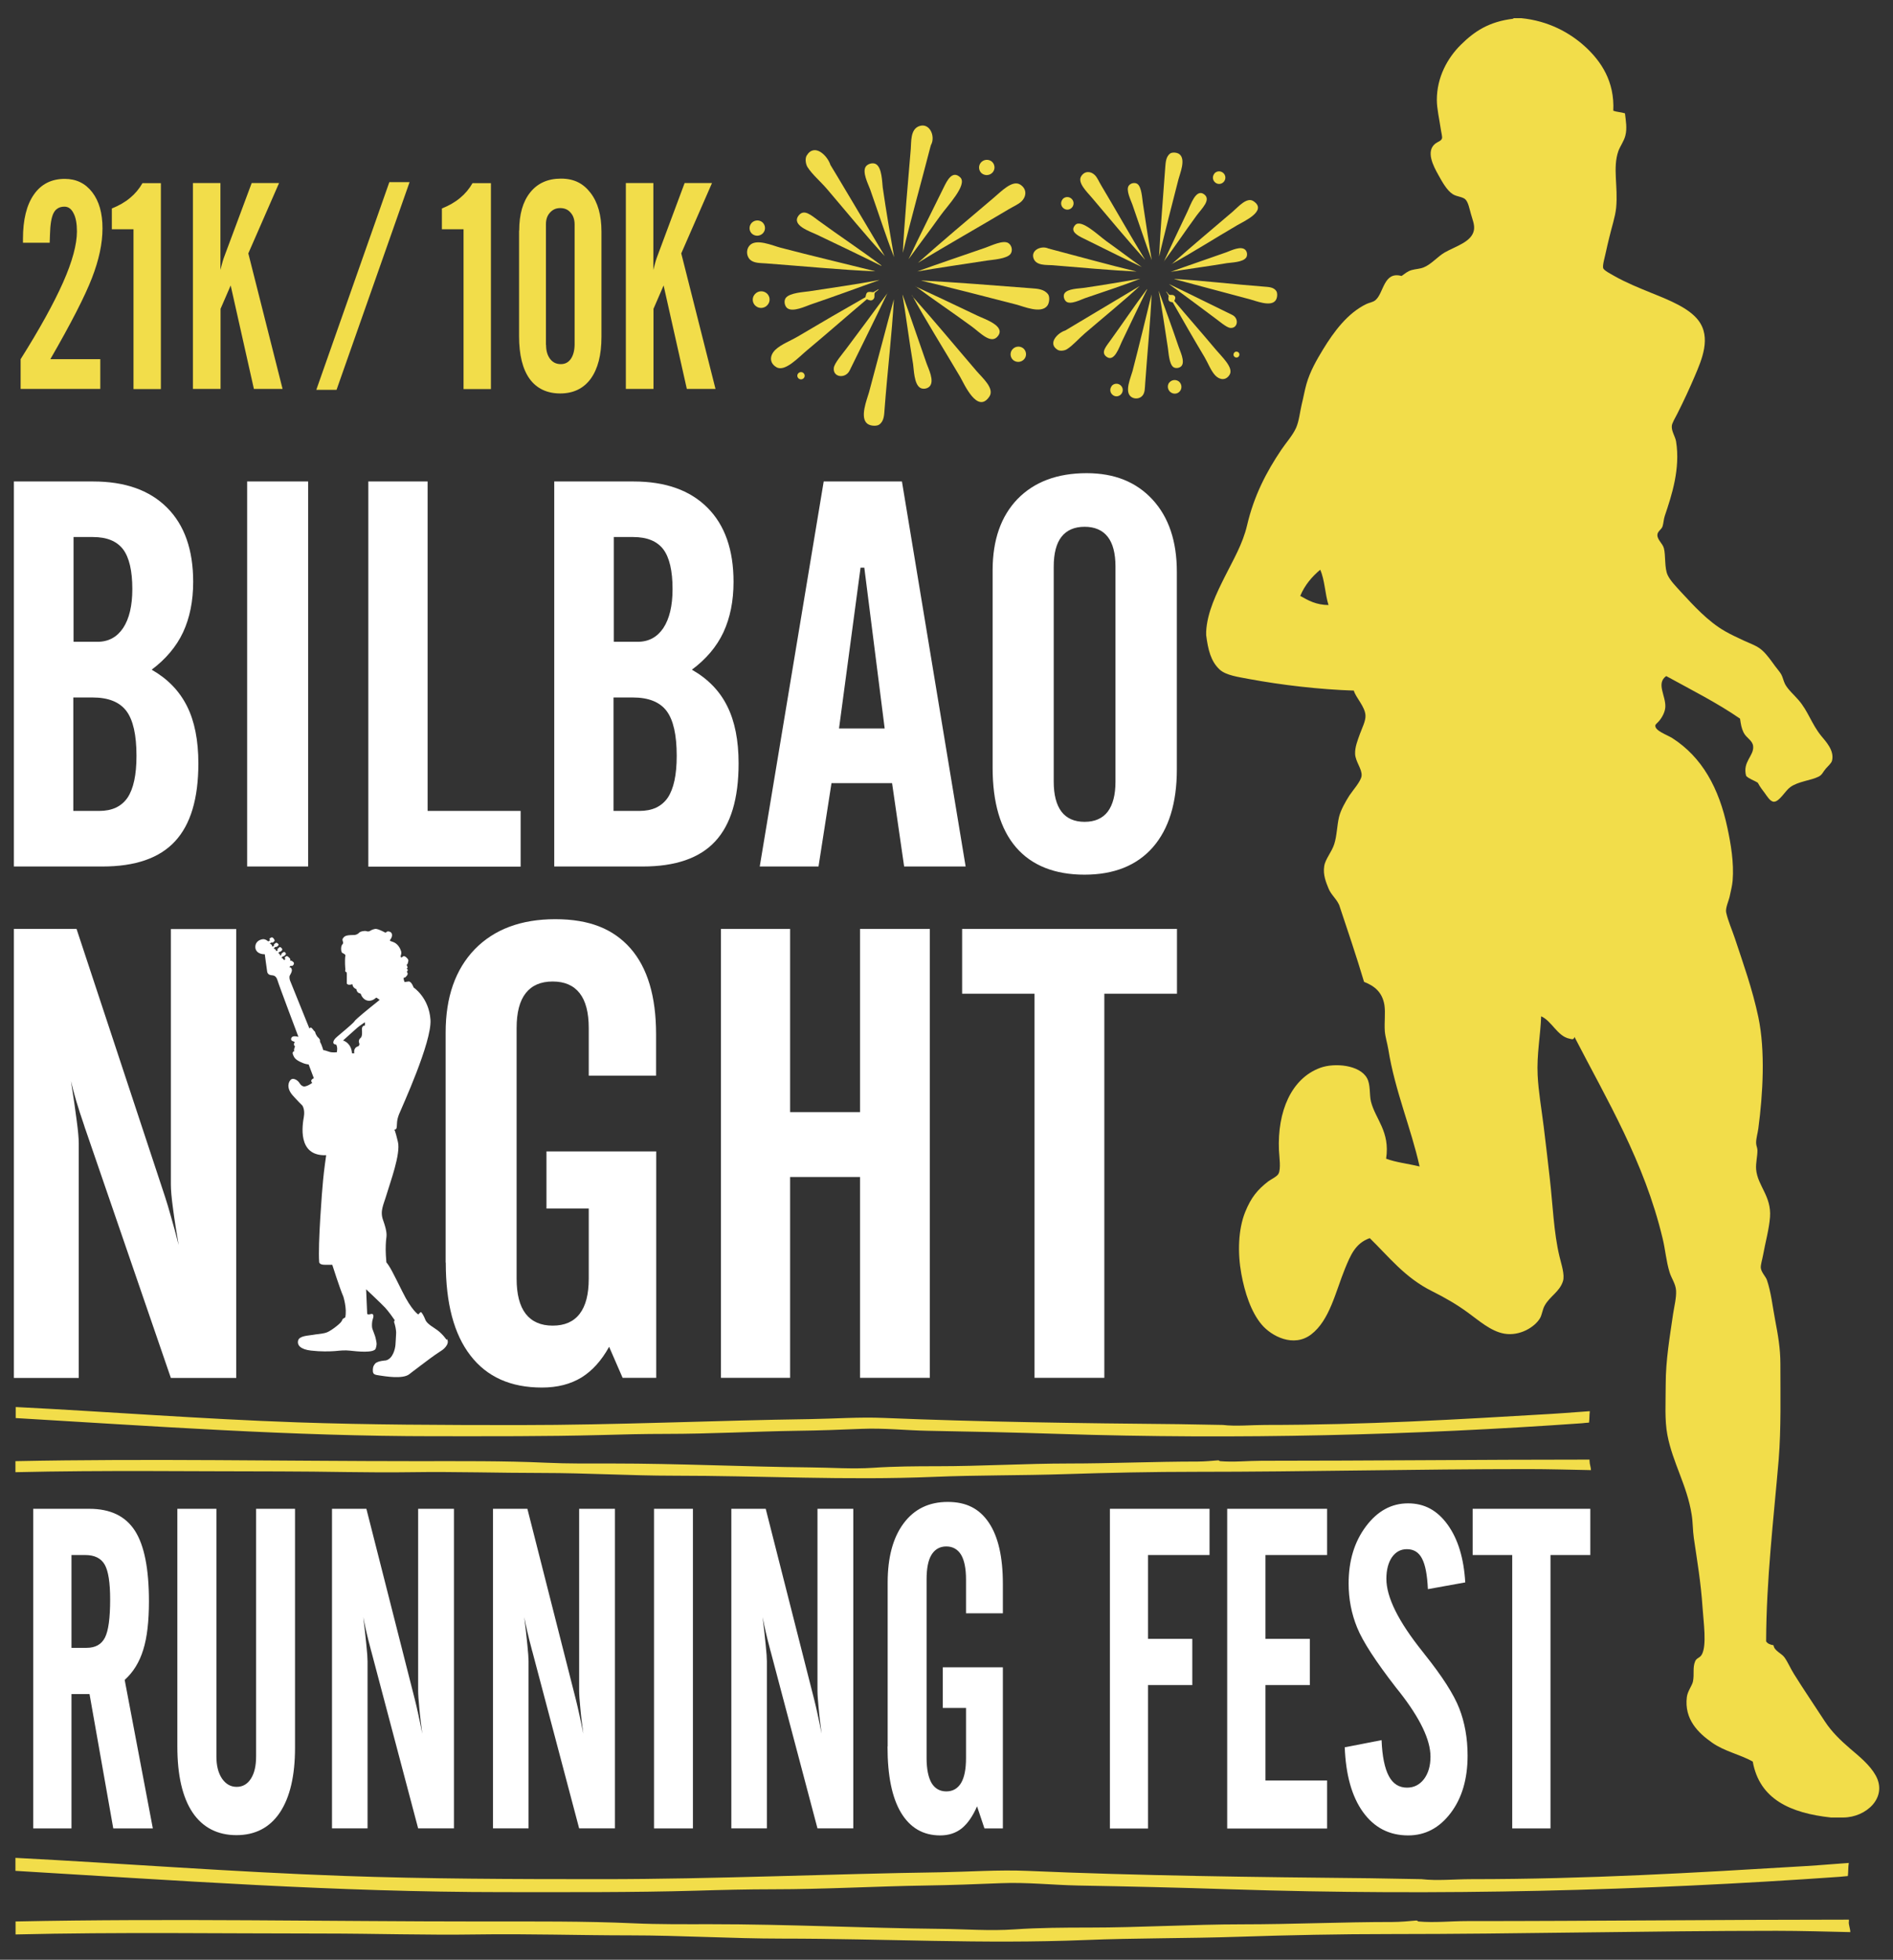 <?xml version="1.0" encoding="UTF-8"?>
<svg id="Capa_1" data-name="Capa 1" xmlns="http://www.w3.org/2000/svg" viewBox="0 0 145.91 150.97">
  <rect x="0" y="0" width="145.91" height="150.97" fill="#333333" stroke="none"/>
  <defs>
    <style>
      .cls-1, .cls-2 {
        fill-rule: evenodd;
      }

      .cls-1, .cls-3 {
        fill: #fff;
      }

      .cls-2, .cls-4 {
        fill: #f2dd4a;
      }
    </style>
  </defs>
  <path class="cls-1" d="M28.13,79c-.29,0-.23.38-.23.38,0,0,.05.45-.1.57-.15.12-.17.28-.11.42.06.14-.08.23-.08.23-.41.12-.3.54-.3.54h-.18c-.04-.74-.59-.96-.65-.97-.06-.01,0-.05,0-.05.06-.05.86-.78,1.05-.94.19-.16.49-.36.49-.36l.11-.07v.24ZM34.41,103.2s-.32-.5-.87-.85c-.55-.35-.7-.53-.77-.72-.07-.19-.27-.58-.34-.55-.07.04-.19.18-.19.18,0,0-.51-.3-1.23-1.77-.73-1.46-.93-1.88-1.23-2.25,0,0,0-.05-.04-.57-.03-.52,0-1.05.04-1.33.04-.28.01-.61-.25-1.34-.26-.72.03-1.17.28-2.02.25-.86,1.09-3.09.86-4.02-.22-.93-.28-.95-.28-.95,0,0,.16.05.19-.18.03-.23-.02-.5.18-1,.2-.5,2.54-5.57,2.42-7.28-.12-1.71-1.3-2.48-1.3-2.48,0,0-.17-.5-.4-.46-.23.04-.3.04-.3.04,0,0-.06-.16-.07-.27-.01-.12.03,0,.17-.13.14-.13.18-.25.11-.33-.06-.08.01-.12.03-.15.02-.04.02-.08-.05-.13-.07-.05.07-.03.04-.14-.03-.11-.07-.17-.07-.17,0,0,.08-.04.1-.16.02-.12.08-.18-.02-.31-.1-.13-.24-.23-.32-.2-.08.03-.16.16-.21.06-.05-.11.1-.21.02-.46-.08-.25-.25-.51-.49-.64-.24-.13-.46-.1-.32-.26.13-.16.21-.5-.07-.59-.28-.09-.22.14-.38.05-.16-.09-.49-.24-.64-.26-.15-.02-.38.08-.49.15-.11.08-.25.03-.32.01-.07-.02-.41.01-.53.14-.13.14-.31.18-.45.17-.14,0-.53,0-.68.13-.15.14-.17.22-.11.37.05.15,0,.16-.08.28-.08.12-.08.54.04.6.13.06.26.13.23.22-.03.1-.04.56-.01.92,0,0,.02.14,0,.21-.03.07.03.1.09.13,0,0,.03.02.03.14s0,.73,0,.73c0,0,.04.11.21.1.17-.01.22-.05.22-.05,0,0,0,.27.31.39,0,0,.02.24.22.31,0,0,.11,0,.14.11.03.1.21.44.56.47.35.03.58-.22.58-.22,0,0,.04-.04.12.03.08.07.18.12.18.12,0,0-1.38,1.1-1.71,1.41-.34.31-.14.16-.34.36-.2.2-.79.7-1.21,1.05-.43.35-.3.54-.3.54,0,0,.07.1.2.08,0,0,.07.12.08.3,0,.18-.03.3-.03.3,0,0-.34.04-.56-.03-.23-.07-.39-.14-.48-.13,0,0-.14-.46-.21-.56-.07-.1-.03-.12-.05-.22-.01-.1-.2-.26-.2-.26,0,0-.15-.22-.16-.32-.01-.1-.05-.06-.11-.15-.07-.09-.18-.25-.24-.23-.07.01-.1.07-.1.07,0,0-.07-.17-.18-.44-.11-.28-1.32-3.27-1.32-3.27,0,0-.07-.2-.02-.36,0,0,.22-.35.16-.47,0,0,0-.16-.19-.19l.11-.11s.08.05.16-.01c.07-.06.14-.18.03-.28-.11-.1-.2-.12-.26-.08,0,0,.12-.08-.05-.25-.17-.17-.23-.12-.29-.06-.05.05-.09.07,0,.17l-.11.09s-.02-.06-.08-.11c-.06-.06-.09-.09-.14-.07l.15-.13s.03.04.12-.05c.09-.09.14-.11.05-.23-.09-.11-.19,0-.24.04-.05.05-.11.07-.05.12l-.11.08s0-.16-.15-.2l.11-.1s.05.01.12-.05c.08-.06.13-.13.03-.24-.11-.11-.15-.08-.23,0-.08.07-.12.1-.06.17l-.12.08s0-.16-.2-.21l.13-.13s.08.03.16-.04c.08-.07.14-.12.04-.21-.1-.1-.15-.07-.23,0-.07.06-.11.08-.06.15l-.14.1s0-.19-.2-.25l.13-.09s.07.05.16-.03c.09-.08.13-.11.02-.26-.11-.15-.19-.1-.27-.05-.08.05-.08.08-.01.18l-.15.08s-.2-.2-.42-.17c-.22.03-.54.17-.57.55-.03.38.29.62.73.61,0,0,.15,1.15.18,1.32.02.17.14.27.3.29.16.02.38,0,.5.4.12.41,1.61,4.35,1.61,4.35,0,0-.23-.07-.4-.03-.17.04-.23.28-.07.35.17.07.19.07.19.07,0,0-.12.19-.03.29.09.1.03.07.02.13-.02.06-.07.18-.03.3,0,0-.02.01-.05.02-.04.01-.11.08-.05.23.06.16.13.36.52.55.39.19.5.19.69.22l.4,1.06s-.21.08-.2.21c.01.13.09.13.09.13,0,0-.32.27-.64.3,0,0-.2-.01-.35-.26-.15-.25-.49-.42-.66-.28-.18.14-.39.62.12,1.21,0,0,.41.46.75.79,0,0,.22.29.12.87-.1.58-.54,3.05,1.72,2.96,0,0-.17,1.16-.24,1.95-.08.8-.4,4.93-.3,6.27,0,0-.01.22.41.22h.6s.59,1.86.85,2.44c0,0,.3.93.15,1.62,0,0-.03,0-.14.08-.12.07-.06.13-.2.29-.14.17-.84.74-1.2.82-.36.09-.65.09-.96.15-.31.06-1.03.06-1.13.43-.1.38.21.69.98.78.77.09,1.43.07,1.85.04.42-.04.77-.08,1.2-.03.44.05,1.83.21,1.95-.17.12-.38.05-.49,0-.76-.05-.27-.27-.72-.28-.86-.02-.13-.02-.45.06-.67.08-.21.05-.4-.12-.37-.17.04-.31.07-.32-.04,0-.11-.08-1.86-.08-1.86,0,0,1.2,1.13,1.46,1.41.26.28.64.81.75.98,0,0-.09.06-.04.19.05.13.16.55.14.84-.02.3-.02.5-.05.86-.03.35-.21,1.07-.74,1.2,0,0-.63.03-.82.24-.18.21-.19.37-.18.6.02.23.15.27.52.32.37.05,1.8.31,2.3-.11,0,0,.33-.26.84-.64.5-.38,1.09-.82,1.39-1.01l.3-.2s.61-.43.37-.84Z"/>
  <path class="cls-2" d="M100.23,45.91c.61.35,1.22.69,2.17.7-.27-.85-.29-1.95-.64-2.72-.64.54-1.19,1.18-1.54,2.02M116.62,1.4h.64c2.08.21,3.73,1.1,4.95,2.22,1.2,1.11,2.25,2.65,2.14,4.91.27.1.62.11.9.2.06.54.18,1.14.03,1.72-.1.41-.41.83-.54,1.19-.45,1.3-.01,2.72-.17,4.37-.07.7-.35,1.51-.53,2.29-.08.32-.17.7-.27,1.16-.07.34-.26.97-.2,1.19.05.19.61.46.84.6.89.51,2,.96,2.91,1.33,1.35.54,2.86,1.15,3.58,2.09,1.03,1.33.26,3.06-.27,4.31-.4.94-.85,1.91-1.34,2.88-.14.29-.42.73-.43.96-.03.41.27.81.33,1.19.34,2.1-.34,4.16-.87,5.73-.09.27-.09.53-.17.8-.08.26-.39.38-.4.66-.02.37.4.66.5,1.03.15.55.03,1.54.3,2.09.21.43.62.84.97,1.23,1.03,1.11,2.12,2.32,3.45,3.08.45.26.98.5,1.47.73.52.24,1.01.39,1.41.76.37.34.66.77.97,1.19.15.21.34.41.47.63.13.23.17.5.3.76.23.43.67.8,1.04,1.23.74.85.99,1.82,1.74,2.75.33.41,1.04,1.12.84,1.92-.06.21-.29.39-.47.6-.23.26-.28.49-.57.63-.6.3-1.56.36-2.17.8-.39.27-.84,1.13-1.27,1.13-.29,0-.55-.46-.7-.66-.23-.31-.34-.43-.54-.8-.29-.19-.67-.29-.9-.53-.3-1.09.62-1.54.54-2.29-.05-.46-.52-.61-.74-1.06-.16-.33-.2-.59-.27-1.06-1.77-1.22-3.76-2.22-5.69-3.28-.8.57-.02,1.51-.07,2.39-.02.37-.23.77-.47,1.06-.14.17-.3.26-.3.37-.02.4.89.7,1.31.96,2.29,1.47,3.6,3.84,4.25,6.93.26,1.22.51,2.66.4,4.04-.03.4-.15.83-.23,1.23-.07.33-.34.89-.27,1.23.15.67.45,1.33.67,1.99.64,1.93,1.35,3.9,1.81,6.07.55,2.61.35,5.95,0,8.58-.05.38-.18.78-.17,1.13,0,.18.09.34.1.53.01.48-.14.99-.1,1.49.11,1.27,1.19,2.06,1.07,3.68-.07.93-.36,1.95-.54,2.95-.06.33-.19.73-.17.96.04.35.38.67.47.93.32.93.44,2.06.64,3.11.21,1.1.4,2.15.4,3.35,0,2.4.06,4.99-.13,7.36-.4,4.69-.95,9.21-.97,14.02.11.18.32.26.57.3.05.43.63.63.84.93.27.37.46.85.74,1.29.75,1.21,1.59,2.43,2.38,3.65.53.81,1.2,1.45,1.94,2.09.73.62,1.53,1.27,1.97,2.06.96,1.71-.73,3.24-2.48,3.25h-.97c-3.11-.34-5.5-1.4-6.02-4.31-.96-.54-2.18-.78-3.14-1.46-1.07-.75-2.15-1.8-1.94-3.51.06-.46.4-.87.47-1.19.12-.58-.04-1.06.17-1.56.11-.27.34-.24.5-.5.42-.69.14-2.56.07-3.65-.13-1.95-.42-3.62-.67-5.34-.09-.61-.07-1.23-.17-1.82-.35-2.24-1.46-3.98-1.87-6.13-.22-1.16-.13-2.44-.13-3.88,0-1.9.32-3.7.57-5.44.09-.59.26-1.25.23-1.79-.03-.54-.36-.95-.5-1.42-.27-.87-.33-1.78-.54-2.62-1.41-5.9-4.31-10.7-6.79-15.51-.07.25-.2.17-.4.13-.91-.18-1.36-1.37-2.17-1.72-.05,1.47-.35,2.95-.27,4.54.06,1.24.3,2.61.47,3.98.17,1.35.32,2.72.47,4.01.22,1.9.3,4.14.74,5.96.14.6.43,1.42.27,1.92-.26.81-.99,1.14-1.4,1.86-.18.31-.21.72-.37.99-.4.68-1.55,1.39-2.74,1.19-1.06-.18-2-1.04-2.81-1.62-.86-.63-1.74-1.14-2.78-1.66-2.08-1.03-3.36-2.69-4.79-4.08-1.11.39-1.48,1.31-1.91,2.35-.73,1.79-1.18,3.98-2.61,5.07-1.36,1.03-3.06.13-3.81-.76-.83-.98-1.31-2.49-1.57-3.91-.29-1.59-.25-3.41.3-4.77.46-1.13.95-1.71,1.77-2.35.2-.15.7-.38.8-.6.19-.39.06-1.24.03-1.79-.13-3,.95-5.54,3.18-6.36,1.12-.41,3.06-.22,3.61.8.28.51.17,1.24.3,1.79.34,1.37,1.49,2.31,1.17,4.41.77.29,1.73.39,2.58.6-.65-2.94-1.9-5.83-2.41-9.02-.08-.48-.23-.94-.27-1.39-.05-.71.06-1.41-.03-2.02-.16-.99-.76-1.48-1.57-1.79-.59-1.98-1.32-4.13-1.91-5.9,0,0-.02-.05-.03-.07-.24-.49-.6-.74-.8-1.23-.18-.45-.44-1.04-.33-1.72.08-.54.57-1.07.77-1.69.21-.65.21-1.42.37-2.09.13-.54.49-1.17.8-1.66.25-.38.9-1.1.94-1.52.05-.51-.48-1.09-.5-1.69-.02-.51.19-1.03.37-1.53.17-.47.45-1,.43-1.42-.03-.69-.75-1.38-.9-1.92-2.69-.09-5.57-.43-8.06-.89-.83-.16-1.79-.28-2.28-.73-.69-.64-.9-1.56-1.04-2.65v-.27c.07-1.49.82-3,1.44-4.24.64-1.28,1.37-2.5,1.71-3.94.54-2.32,1.51-4.15,2.64-5.83.37-.55.86-1.08,1.14-1.69.23-.52.3-1.24.43-1.79.14-.56.23-1.1.37-1.59.28-.98.79-1.86,1.27-2.65.84-1.38,1.91-2.82,3.35-3.51.22-.11.5-.13.7-.3.65-.55.62-2.24,2.01-1.86.28-.19.46-.37.8-.46.29-.08.6-.08.9-.2.59-.23,1.09-.85,1.64-1.16.85-.48,2.08-.81,2.24-1.72.07-.41-.12-.82-.23-1.23-.12-.41-.2-.9-.43-1.13-.22-.21-.65-.2-.97-.4-.46-.29-.84-.99-1.1-1.46-.4-.71-1.01-1.86-.23-2.45.17-.13.45-.19.5-.4.03-.14-.07-.49-.1-.73-.11-.76-.3-1.55-.3-2.22,0-1.77.84-3.25,1.84-4.24,1.05-1.04,2.17-1.8,4.08-2.02Z"/>
  <path class="cls-2" d="M122.52,112.59s0-.1,0-.15c-8.47,0-16.86.09-25.28.09-1.06,0-2.13.12-3.2.03-.08,0-.03-.08-.19-.06-.36.03-1.02.09-1.52.09-3.35,0-6.67.15-9.95.15s-6.78.21-10.14.21c-1.64,0-3.32.01-4.94.12-1.62.11-3.25-.02-4.88-.03-5.04-.05-10.12-.3-15.24-.3-1.69,0-3.41.02-5.1-.06-3.25-.15-6.6-.12-9.98-.12-10.23,0-20.67-.21-30.91,0v.85c6.81-.16,13.61-.06,20.41-.06,3.37,0,6.74.11,10.11.06,3.39-.05,6.77.06,10.14.06s6.72.21,10.08.21c6.76,0,13.27.37,20.05.09,3.36-.14,6.74-.1,10.11-.21,3.33-.11,6.72-.18,10.11-.18,8.46,0,17.06-.21,25.55-.21,1.61,0,3.3.05,4.88.08,0-.21-.11-.45-.1-.66Z"/>
  <path class="cls-2" d="M122.53,108.71c-.79.05-1.27.1-2.06.15l-.9.06c-7.28.43-14.35.85-22.03.85-1.1,0-2.26.12-3.29,0l-3.39-.06c-7.66-.07-15.23-.17-22.74-.48-1.88-.08-3.77.06-5.68.09-7.21.1-14.95.46-22.41.46-5.87,0-11.63-.02-17.12-.21-7.44-.26-14.54-.82-21.7-1.18v.85c10.59.62,21.22,1.4,32.26,1.4,4.33,0,8.51.02,12.76-.09,1.7-.05,3.44-.09,5.13-.09,3.38,0,6.76-.19,10.11-.24,1.67-.02,3.32-.08,4.97-.15,1.68-.07,3.39.12,5.07.15,3.38.06,6.73.13,10.08.24,13.89.45,27.43.09,40.34-.82.26-.02.28-.04.55-.05.04-.29.02-.57.06-.85Z"/>
  <path class="cls-1" d="M76.51,43.94c0-2.34.64-4.17,1.92-5.5,1.29-1.32,3.06-1.99,5.33-1.99,2.14,0,3.83.68,5.08,2.04,1.25,1.36,1.87,3.21,1.87,5.57v15.2c0,2.6-.62,4.6-1.85,6.01-1.24,1.41-3,2.11-5.27,2.11s-4.06-.7-5.27-2.1c-1.21-1.4-1.81-3.45-1.81-6.15v-15.2ZM85.98,60.21v-16.56c0-1.02-.2-1.79-.6-2.3-.4-.51-1-.77-1.78-.77s-1.38.26-1.78.77c-.4.51-.6,1.28-.6,2.3v16.56c0,1.02.2,1.79.6,2.32.4.52,1,.78,1.78.78s1.38-.26,1.78-.78c.4-.53.6-1.3.6-2.32ZM64.67,56.12h3.52l-1.57-12.39h-.29l-1.66,12.39ZM58.56,66.75l4.93-29.66h6.03l4.91,29.66h-4.74l-.93-6.42h-4.67l-1,6.42h-4.53ZM42.72,66.75v-29.66h6.11c2.46,0,4.35.67,5.7,2.02,1.34,1.34,2.01,3.25,2.01,5.71,0,1.48-.26,2.77-.78,3.89-.52,1.11-1.34,2.07-2.43,2.88,1.23.7,2.14,1.63,2.72,2.8.59,1.17.88,2.65.88,4.42,0,2.71-.6,4.71-1.8,6-1.2,1.3-3.07,1.94-5.59,1.94h-6.81ZM47.29,62.47h1.99c1,0,1.72-.34,2.19-1.02.46-.69.69-1.76.69-3.22,0-1.62-.26-2.77-.78-3.46-.52-.69-1.39-1.04-2.6-1.04h-1.49v8.74ZM47.29,49.44h1.87c.84,0,1.5-.36,1.97-1.06.47-.71.71-1.72.71-3,0-1.41-.24-2.43-.71-3.06-.48-.63-1.25-.95-2.33-.95h-1.49v8.07ZM28.39,66.75v-29.66h4.57v25.38h7.17v4.29h-11.74ZM19.05,66.75v-29.66h4.7v29.66h-4.7ZM1.07,66.75v-29.66h6.11c2.46,0,4.35.67,5.7,2.02,1.34,1.34,2.01,3.25,2.01,5.71,0,1.48-.26,2.77-.78,3.89-.52,1.11-1.34,2.07-2.42,2.88,1.23.7,2.13,1.63,2.72,2.8.59,1.17.88,2.65.88,4.42,0,2.71-.6,4.71-1.8,6-1.2,1.3-3.07,1.94-5.59,1.94H1.07ZM5.65,62.47h1.99c1,0,1.72-.34,2.19-1.02.46-.69.69-1.76.69-3.22,0-1.62-.26-2.77-.78-3.46-.52-.69-1.39-1.04-2.6-1.04h-1.49v8.74ZM5.65,49.44h1.87c.84,0,1.5-.36,1.97-1.06.47-.71.71-1.72.71-3,0-1.41-.24-2.43-.71-3.06-.48-.63-1.25-.95-2.33-.95h-1.49v8.07Z"/>
  <path class="cls-1" d="M1.07,106.14v-34.58h4.83l6.83,20.66c.13.4.29.92.47,1.58.19.65.38,1.35.57,2.11-.17-1-.32-1.93-.43-2.78-.12-.86-.17-1.48-.17-1.88v-19.68h5.04v34.58h-5.04l-6.57-19.11c-.03-.07-.07-.2-.12-.36-.45-1.31-.79-2.43-1.01-3.4.19,1.22.34,2.22.44,3.03.11.81.16,1.39.16,1.76v18.08H1.07Z"/>
  <path class="cls-1" d="M34.35,97.26v-17.72c0-2.73.75-4.86,2.24-6.41,1.5-1.54,3.57-2.32,6.21-2.32s4.47.75,5.79,2.24c1.32,1.5,1.98,3.71,1.98,6.63v3.18h-5.19v-3.66c0-1.19-.23-2.09-.7-2.69-.47-.6-1.16-.9-2.08-.9s-1.61.3-2.08.9c-.47.6-.7,1.49-.7,2.69v19.3c0,1.2.23,2.1.7,2.71.47.6,1.16.91,2.08.91s1.61-.3,2.08-.91c.47-.61.7-1.51.7-2.71v-5.4h-3.26v-4.4h8.46v17.44h-2.59l-1.04-2.39c-.59,1.07-1.31,1.86-2.14,2.37-.84.51-1.85.77-3.04.77-2.41,0-4.24-.82-5.51-2.47-1.27-1.64-1.9-4.02-1.9-7.15"/>
  <polygon class="cls-1" points="55.57 71.56 60.9 71.56 60.9 85.67 66.29 85.67 66.29 71.56 71.67 71.56 71.67 106.14 66.29 106.14 66.29 90.67 60.9 90.67 60.9 106.14 55.57 106.14 55.57 71.56"/>
  <polygon class="cls-1" points="74.16 76.55 74.16 71.56 90.72 71.56 90.72 76.55 85.12 76.55 85.12 106.14 79.74 106.14 79.74 76.55 74.16 76.55"/>
  <path class="cls-2" d="M142.51,148.06c0-.06,0-.12,0-.18-9.87,0-19.63.11-29.45.11-1.23,0-2.48.14-3.72.03-.09,0-.03-.09-.23-.07-.42.04-1.18.11-1.77.11-3.91,0-7.77.18-11.59.18s-7.9.25-11.81.25c-1.91,0-3.86.01-5.75.14-1.89.13-3.78-.02-5.68-.04-5.87-.06-11.79-.36-17.75-.36-1.96,0-3.98.02-5.94-.07-3.78-.17-7.68-.14-11.62-.14-11.92,0-24.07-.25-36,0v1c7.93-.19,15.85-.07,23.77-.07,3.92,0,7.86.13,11.77.07,3.95-.06,7.88.07,11.81.07s7.83.25,11.74.25c7.88,0,15.46.43,23.36.11,3.91-.16,7.85-.12,11.77-.25,3.88-.13,7.83-.21,11.77-.21,9.85,0,19.87-.25,29.75-.25,1.87,0,3.85.06,5.68.1,0-.24-.12-.52-.12-.77"/>
  <path class="cls-2" d="M142.51,143.51c-.92.06-1.48.12-2.4.18l-1.05.07c-8.48.51-16.71,1-25.65,1-1.28,0-2.64.14-3.84,0l-3.95-.07c-8.92-.09-17.74-.19-26.48-.57-2.19-.09-4.4.07-6.62.11-8.4.12-17.41.53-26.11.53-6.84,0-13.54-.02-19.94-.25-8.66-.31-16.93-.96-25.28-1.39v1c12.33.73,24.71,1.64,37.58,1.64,5.04,0,9.92.03,14.86-.11,1.98-.06,4-.11,5.98-.11,3.93,0,7.87-.23,11.77-.29,1.94-.03,3.87-.1,5.79-.18,1.96-.08,3.95.14,5.9.18,3.93.07,7.84.16,11.74.29,16.17.53,31.94.1,46.98-.96.3-.02.33-.04.64-.06.04-.34.02-.67.07-1"/>
  <g>
    <path class="cls-2" d="M89.71,20.15c.51-1.1,1.23-2.63,1.82-3.86.23-.47.64-1.78,1.27-1.33.59.42-.17,1.1-.58,1.66-.85,1.16-1.73,2.47-2.52,3.53"/>
    <path class="cls-2" d="M88.24,19.99c-1.32-1.48-2.69-3.11-4.07-4.75-.39-.46-1.13-1.16-.84-1.65.25-.42.72-.43,1.05-.11.2.19.33.53.51.82,1.09,1.82,2.28,3.94,3.36,5.69"/>
    <path class="cls-2" d="M90.12,21.89c1.46.69,3.43,1.68,4.86,2.37.54.26.44,1.06-.16,1-.29-.03-.87-.54-1.19-.77-1.17-.87-2.45-1.83-3.52-2.6"/>
    <path class="cls-2" d="M88.01,20.57c-1.4-.66-3.02-1.48-4.51-2.21-.43-.21-1.07-.54-.62-1.03.46-.49,1.79.81,2.4,1.25,1.12.8,1.83,1.35,2.73,1.99"/>
    <path class="cls-2" d="M88.41,22.27s.01.03,0,.04c-.61,1.22-1.27,2.62-1.94,4.01-.21.44-.59,1.63-1.2,1.15-.43-.34-.01-.78.33-1.26.92-1.27,1.87-2.69,2.81-3.94"/>
    <path class="cls-2" d="M87.82,22.06c-1.11,1.04-2.84,2.45-4.19,3.61-.49.42-.93.94-1.39,1.23-.17.11-.52.17-.72.05-.8-.49,0-1.31.59-1.49.16-.1,3.9-2.33,5.71-3.41"/>
    <path class="cls-2" d="M90.33,20.33c1.53-1.37,3.07-2.64,4.68-4.02.44-.38,1.1-1.16,1.61-.81,1.11.74-.79,1.57-1.24,1.84-1.71,1-3.58,2.18-5.11,3.02.02-.03.04-.04.06-.03"/>
    <path class="cls-2" d="M89.34,19.77c.1-2.08.31-4.62.48-6.93.03-.34.05-.78.38-1.02.15-.1.52-.09.71.06.51.4.04,1.48-.08,1.95-.52,2.01-1.02,3.98-1.49,5.94"/>
    <path class="cls-2" d="M90.24,20.94c1.29-.47,2.84-.99,4.3-1.51.33-.12,1.1-.51,1.44-.19.16.15.18.43.08.59-.24.38-1.16.39-1.48.44-1.42.24-3.17.47-4.34.67"/>
    <path class="cls-2" d="M90.52,21.49c2.28.13,4.53.41,6.9.59.35.03.76.03.96.35.09.13.1.53-.08.74-.39.47-1.49.01-1.95-.11-1.93-.52-4.18-1.11-5.84-1.56"/>
    <path class="cls-2" d="M88.77,20.03c-.47-1.28-.98-2.82-1.49-4.28-.12-.33-.51-1.12-.28-1.44.15-.22.48-.27.67-.14.33.23.37,1.16.42,1.47.22,1.44.48,3.2.68,4.38"/>
    <path class="cls-2" d="M90.52,23.19c.9,1.08,2.18,2.53,3.2,3.75.45.54,1.38,1.38,1.06,1.92-.28.47-.76.42-1.1.07-.34-.35-.56-.95-.83-1.41-.82-1.37-1.7-2.9-2.45-4.22-.1-.05-.19-.01-.3-.13-.07-.12-.03-.25-.02-.38-.07-.11-.1-.21-.19-.31.01-.08.15.17.22.22.15.06.3-.04.43.11.09.11.04.23-.03.38"/>
    <path class="cls-2" d="M80.82,19.15c-.53-.26-1.37.1-1.16.74.19.59,1,.51,1.45.54,2.03.17,4.74.41,6.5.49-2.2-.53-4.42-1.15-6.63-1.73l-.16-.05Z"/>
    <path class="cls-2" d="M89.31,22.4c.49,1.35,1.03,2.81,1.54,4.32.1.31.51,1.13.22,1.47-.13.16-.44.22-.63.09-.33-.24-.37-1.16-.42-1.47-.23-1.48-.45-3.04-.71-4.4"/>
    <path class="cls-2" d="M87.89,21.47c-1.31.52-2.78.99-4.26,1.5-.32.11-1.11.53-1.45.26-.16-.13-.25-.44-.13-.63.24-.37,1.14-.37,1.46-.42,1.47-.21,3.02-.48,4.38-.71"/>
    <path class="cls-2" d="M88.76,22.68c-.08,2.05-.33,4.56-.49,6.84-.03.35,0,.74-.23.98-.21.23-.61.27-.88.05-.49-.41,0-1.47.13-1.95.52-1.99.99-3.97,1.47-5.92"/>
    <path class="cls-2" d="M95.13,27.17c.08-.1.22-.11.32-.03.1.08.11.22.03.32-.08.1-.22.11-.32.03-.1-.08-.11-.22-.03-.32Z"/>
    <path class="cls-2" d="M90.13,29.47c.18-.22.51-.26.74-.08.22.18.26.52.08.74-.18.23-.51.26-.74.07-.22-.18-.26-.52-.08-.74"/>
    <path class="cls-2" d="M85.68,29.74c.17-.21.47-.24.68-.07.21.17.24.47.07.68-.17.21-.47.24-.67.07-.21-.17-.24-.47-.07-.68"/>
    <path class="cls-2" d="M93.59,13.38c.17-.21.47-.24.68-.07.21.17.24.47.07.68-.17.21-.47.24-.67.07-.21-.17-.24-.47-.07-.68"/>
    <path class="cls-2" d="M81.89,15.36c.17-.21.47-.24.68-.07.21.17.24.47.07.68-.17.21-.47.24-.67.07-.21-.17-.24-.47-.07-.68"/>
    <path class="cls-2" d="M70.55,22.06c1.35.63,3.23,1.51,4.75,2.24.58.28,2.19.79,1.64,1.56-.52.73-1.36-.21-2.04-.71-1.43-1.05-3.04-2.13-4.34-3.1"/>
    <path class="cls-2" d="M70.75,20.25c1.82-1.62,3.83-3.31,5.84-5.01.57-.48,1.43-1.39,2.03-1.03.52.31.53.88.13,1.29-.24.24-.65.41-1,.62-2.24,1.34-4.84,2.8-7,4.13"/>
    <path class="cls-2" d="M68.41,22.56c-.85,1.8-2.06,4.22-2.92,5.98-.32.66-1.31.54-1.22-.2.04-.36.66-1.07.95-1.46,1.07-1.43,2.25-3.01,3.2-4.32"/>
    <path class="cls-2" d="M70.03,19.97c.81-1.72,1.82-3.71,2.72-5.55.26-.53.66-1.32,1.26-.76.6.56-1,2.21-1.53,2.96-.98,1.37-1.66,2.25-2.45,3.35"/>
    <path class="cls-2" d="M67.95,20.46s-.04.02-.06,0c-1.5-.75-3.23-1.57-4.92-2.38-.54-.26-2-.72-1.41-1.48.42-.53.96-.02,1.55.41,1.56,1.14,3.31,2.3,4.84,3.45"/>
    <path class="cls-2" d="M68.2,19.73c-1.28-1.36-3.02-3.49-4.44-5.15-.51-.6-1.16-1.14-1.52-1.71-.13-.21-.21-.64-.06-.89.6-.98,1.6,0,1.83.73.13.19,2.87,4.8,4.19,7.02"/>
    <path class="cls-2" d="M70.32,22.82c1.68,1.88,3.24,3.77,4.94,5.75.46.54,1.42,1.35,1,1.98-.92,1.37-1.94-.97-2.26-1.53-1.24-2.1-2.68-4.4-3.71-6.29.04.02.05.05.04.08"/>
    <path class="cls-2" d="M71.02,21.61c2.56.13,5.68.38,8.52.6.41.03.96.06,1.25.47.13.18.11.64-.07.88-.49.63-1.81.05-2.39-.1-2.47-.64-4.89-1.26-7.31-1.84"/>
    <path class="cls-2" d="M69.57,22.71c.58,1.58,1.22,3.5,1.85,5.29.14.4.63,1.35.23,1.77-.18.19-.53.23-.73.1-.47-.29-.48-1.43-.54-1.82-.3-1.75-.57-3.9-.82-5.34"/>
    <path class="cls-2" d="M68.9,23.05c-.16,2.8-.5,5.57-.72,8.49-.03.43-.04.93-.43,1.18-.17.11-.65.12-.91-.09-.58-.48-.02-1.84.14-2.4.64-2.37,1.36-5.14,1.92-7.18"/>
    <path class="cls-2" d="M70.7,20.91c1.57-.57,3.47-1.21,5.26-1.83.41-.14,1.37-.62,1.77-.35.28.19.33.59.17.82-.28.4-1.43.46-1.81.52-1.77.27-3.93.59-5.39.84"/>
    <path class="cls-2" d="M66.82,23.05c-1.32,1.11-3.11,2.68-4.61,3.93-.66.55-1.7,1.69-2.36,1.31-.58-.34-.52-.93-.08-1.35.43-.41,1.17-.69,1.73-1.02,1.68-1,3.56-2.09,5.2-3.02.06-.12.02-.24.15-.37.15-.08.31-.03.46-.02.13-.08.26-.13.39-.23.1.02-.2.18-.27.27-.08.19.05.37-.14.53-.14.11-.28.06-.47-.03"/>
    <path class="cls-2" d="M71.78,11.13c.32-.65-.12-1.68-.91-1.42-.72.24-.62,1.23-.67,1.78-.21,2.5-.51,5.82-.61,7.99.65-2.71,1.42-5.43,2.12-8.15l.06-.2Z"/>
    <path class="cls-2" d="M67.79,21.57c-1.66.6-3.46,1.26-5.31,1.89-.38.13-1.39.62-1.81.27-.19-.16-.27-.54-.11-.77.29-.41,1.42-.46,1.81-.52,1.82-.28,3.74-.55,5.41-.87"/>
    <path class="cls-2" d="M68.92,19.82c-.64-1.62-1.21-3.42-1.85-5.23-.14-.39-.65-1.36-.32-1.78.16-.2.54-.31.78-.16.46.29.46,1.4.51,1.79.26,1.81.59,3.72.88,5.39"/>
    <path class="cls-2" d="M67.44,20.9c-2.52-.1-5.61-.4-8.41-.61-.43-.03-.91-.01-1.21-.28-.28-.26-.33-.76-.06-1.08.5-.6,1.81,0,2.4.15,2.44.64,4.88,1.21,7.28,1.81"/>
    <path class="cls-2" d="M61.92,28.73c.12.1.14.27.04.39-.1.12-.28.14-.4.04-.12-.1-.14-.27-.04-.39.1-.12.28-.14.4-.04Z"/>
    <path class="cls-2" d="M59.08,22.58c.28.22.32.63.09.9-.23.28-.64.32-.91.1-.28-.22-.32-.63-.09-.9.23-.28.63-.32.91-.1"/>
    <path class="cls-2" d="M58.75,17.11c.25.21.29.58.08.83-.21.25-.58.29-.84.09-.25-.2-.29-.57-.08-.83.21-.25.58-.29.84-.09"/>
    <path class="cls-2" d="M78.87,26.83c.25.21.29.58.08.83-.21.25-.58.29-.84.09-.25-.2-.29-.58-.08-.83.21-.25.58-.29.84-.09"/>
    <path class="cls-2" d="M76.44,12.44c.25.21.29.58.08.83-.21.25-.58.29-.84.09-.25-.2-.29-.58-.08-.83.21-.25.58-.29.84-.09"/>
    <path class="cls-4" d="M48.24,29.96v-15.86h2.12v6.69c.07-.26.12-.48.17-.64.05-.16.09-.3.13-.39l2.11-5.66h2.11l-2.37,5.42,2.64,10.44h-2.21l-1.79-7.97-.78,1.8v6.17h-2.12Z"/>
    <path class="cls-4" d="M42.09,26.57c0,.45.1.8.31,1.08.21.27.48.4.82.4s.58-.13.77-.39c.19-.27.29-.63.3-1.09v-9.28c0-.37-.1-.68-.31-.91-.2-.24-.47-.35-.8-.35s-.58.12-.79.35c-.21.23-.31.53-.31.89v9.3ZM40.02,17.76c0-1.25.28-2.23.85-2.94.57-.71,1.36-1.06,2.37-1.06s1.72.37,2.28,1.1c.56.73.84,1.72.84,2.97v8.13c0,1.39-.28,2.46-.83,3.22-.55.75-1.34,1.13-2.35,1.13s-1.82-.38-2.36-1.13c-.54-.75-.81-1.85-.81-3.28v-8.13Z"/>
    <path class="cls-4" d="M34.06,17.66v-1.6c.55-.22,1.02-.49,1.4-.81.39-.32.71-.7.96-1.14h1.42v15.86h-2.11v-12.31h-1.68Z"/>
    <path class="cls-4" d="M14.87,29.96v-15.86h2.12v6.69c.07-.26.12-.48.17-.64.05-.16.09-.3.13-.39l2.11-5.66h2.11l-2.37,5.42,2.64,10.44h-2.21l-1.79-7.97-.78,1.8v6.17h-2.12Z"/>
    <path class="cls-4" d="M8.62,17.66v-1.6c.55-.22,1.02-.49,1.4-.81.39-.32.71-.7.96-1.14h1.42v15.86h-2.11v-12.31h-1.68Z"/>
    <path class="cls-4" d="M1.59,29.96v-2.29c1.46-2.32,2.55-4.29,3.27-5.91.72-1.62,1.07-2.94,1.07-3.93,0-.59-.08-1.06-.26-1.4-.17-.34-.4-.51-.7-.51-.39,0-.67.16-.84.49-.17.33-.26.89-.28,1.7l-.02.59H1.77v-.3c0-1.47.28-2.61.84-3.41.56-.81,1.36-1.21,2.38-1.21.88,0,1.59.34,2.12,1.03s.79,1.61.79,2.78-.27,2.42-.81,3.82c-.54,1.4-1.61,3.49-3.21,6.26h3.85v2.29H1.59Z"/>
    <polygon class="cls-4" points="24.38 30.03 30.01 14.03 31.57 14.03 25.94 30.03 24.38 30.03"/>
  </g>
  <path class="cls-3" d="M113.51,119.79v-3.56h9.07v3.56h-3.07v21.06h-2.95v-21.06h-3.06ZM103.67,134.6l2.82-.55c.05,1.25.24,2.17.56,2.77.32.6.79.89,1.4.89.54,0,.97-.22,1.31-.66.33-.44.5-1.01.5-1.73,0-1.28-.79-2.94-2.38-4.97-.13-.16-.22-.28-.28-.35-1.55-2-2.55-3.53-2.99-4.61-.44-1.07-.66-2.21-.66-3.41,0-1.74.44-3.2,1.33-4.39.89-1.19,1.97-1.78,3.25-1.78s2.26.55,3.05,1.64c.79,1.09,1.25,2.57,1.36,4.45l-2.88.52c-.05-1.1-.2-1.89-.46-2.37-.25-.48-.64-.71-1.16-.71-.48,0-.86.21-1.15.62-.28.41-.43.97-.43,1.66,0,1.43.93,3.29,2.78,5.6.07.09.13.16.17.22,1.36,1.7,2.25,3.09,2.67,4.17.42,1.08.64,2.29.64,3.63,0,1.8-.43,3.27-1.3,4.42-.87,1.15-1.96,1.73-3.28,1.73-1.46,0-2.62-.6-3.49-1.81-.86-1.2-1.32-2.87-1.4-5ZM94.59,140.85v-24.62h7.7v3.56h-4.75v6.46h3.42v3.56h-3.42v7.35h4.75v3.7h-7.7ZM85.55,140.85v-24.62h7.68v3.56h-4.74v6.46h3.41v3.56h-3.41v11.05h-2.95ZM68.42,134.53v-12.62c0-1.94.41-3.46,1.23-4.56.82-1.1,1.95-1.65,3.4-1.65s2.45.53,3.17,1.6c.72,1.07,1.08,2.64,1.08,4.72v2.26h-2.84v-2.6c0-.85-.13-1.49-.38-1.91-.26-.42-.64-.64-1.14-.64s-.88.22-1.14.64c-.26.42-.38,1.06-.38,1.91v13.74c0,.85.13,1.49.38,1.93.26.43.64.65,1.14.65s.88-.22,1.14-.65c.26-.44.38-1.08.38-1.93v-3.85h-1.79v-3.13h4.63v12.41h-1.42l-.57-1.7c-.33.76-.72,1.32-1.17,1.69-.46.37-1.02.55-1.67.55-1.32,0-2.32-.59-3.02-1.75-.7-1.17-1.04-2.86-1.04-5.09ZM56.37,140.85v-24.62h2.65l3.74,14.71c.07.28.16.66.26,1.12.1.46.21.96.31,1.5-.09-.71-.18-1.38-.23-1.98-.06-.61-.09-1.05-.09-1.34v-14.01h2.76v24.62h-2.76l-3.6-13.6c-.02-.05-.04-.14-.07-.26-.25-.93-.43-1.73-.56-2.42.1.87.19,1.58.24,2.16.06.58.09.99.09,1.25v12.87h-2.74ZM50.41,140.85v-24.62h3v24.62h-3ZM38,140.85v-24.62h2.65l3.74,14.71c.07.28.16.66.26,1.12.1.46.21.96.31,1.5-.09-.71-.18-1.38-.23-1.98-.06-.61-.09-1.05-.09-1.34v-14.01h2.76v24.62h-2.76l-3.6-13.6c-.02-.05-.04-.14-.07-.26-.25-.93-.43-1.73-.56-2.42.1.87.19,1.58.24,2.16.06.58.09.99.09,1.25v12.87h-2.74ZM25.59,140.85v-24.62h2.65l3.74,14.71c.07.28.16.66.26,1.12.1.46.21.96.31,1.5-.09-.71-.18-1.38-.23-1.98-.06-.61-.09-1.05-.09-1.34v-14.01h2.76v24.62h-2.76l-3.6-13.6c-.02-.05-.04-.14-.07-.26-.25-.93-.43-1.73-.56-2.42.1.87.19,1.58.24,2.16.06.58.09.99.09,1.25v12.87h-2.74ZM13.66,116.23h3.02v19.07c0,.71.14,1.28.43,1.71.29.42.66.64,1.13.64s.83-.21,1.1-.63c.27-.42.4-.99.4-1.72v-19.07h3v18.4c0,2.17-.39,3.83-1.17,5-.78,1.16-1.9,1.74-3.35,1.74s-2.6-.59-3.38-1.75c-.78-1.17-1.17-2.86-1.17-5.09v-18.3ZM5.51,130.5v10.35h-2.95v-24.62h4.32c1.63,0,2.79.56,3.52,1.69.72,1.12,1.08,2.93,1.08,5.43,0,1.54-.14,2.79-.44,3.74-.29.95-.77,1.73-1.43,2.32l2.17,11.44h-3.05l-1.83-10.35h-1.4ZM5.51,119.79v7.15h1.16c.68,0,1.15-.26,1.42-.79.27-.53.4-1.51.4-2.94,0-1.3-.14-2.19-.42-2.68-.28-.49-.78-.74-1.5-.74h-1.06Z"/>
</svg>